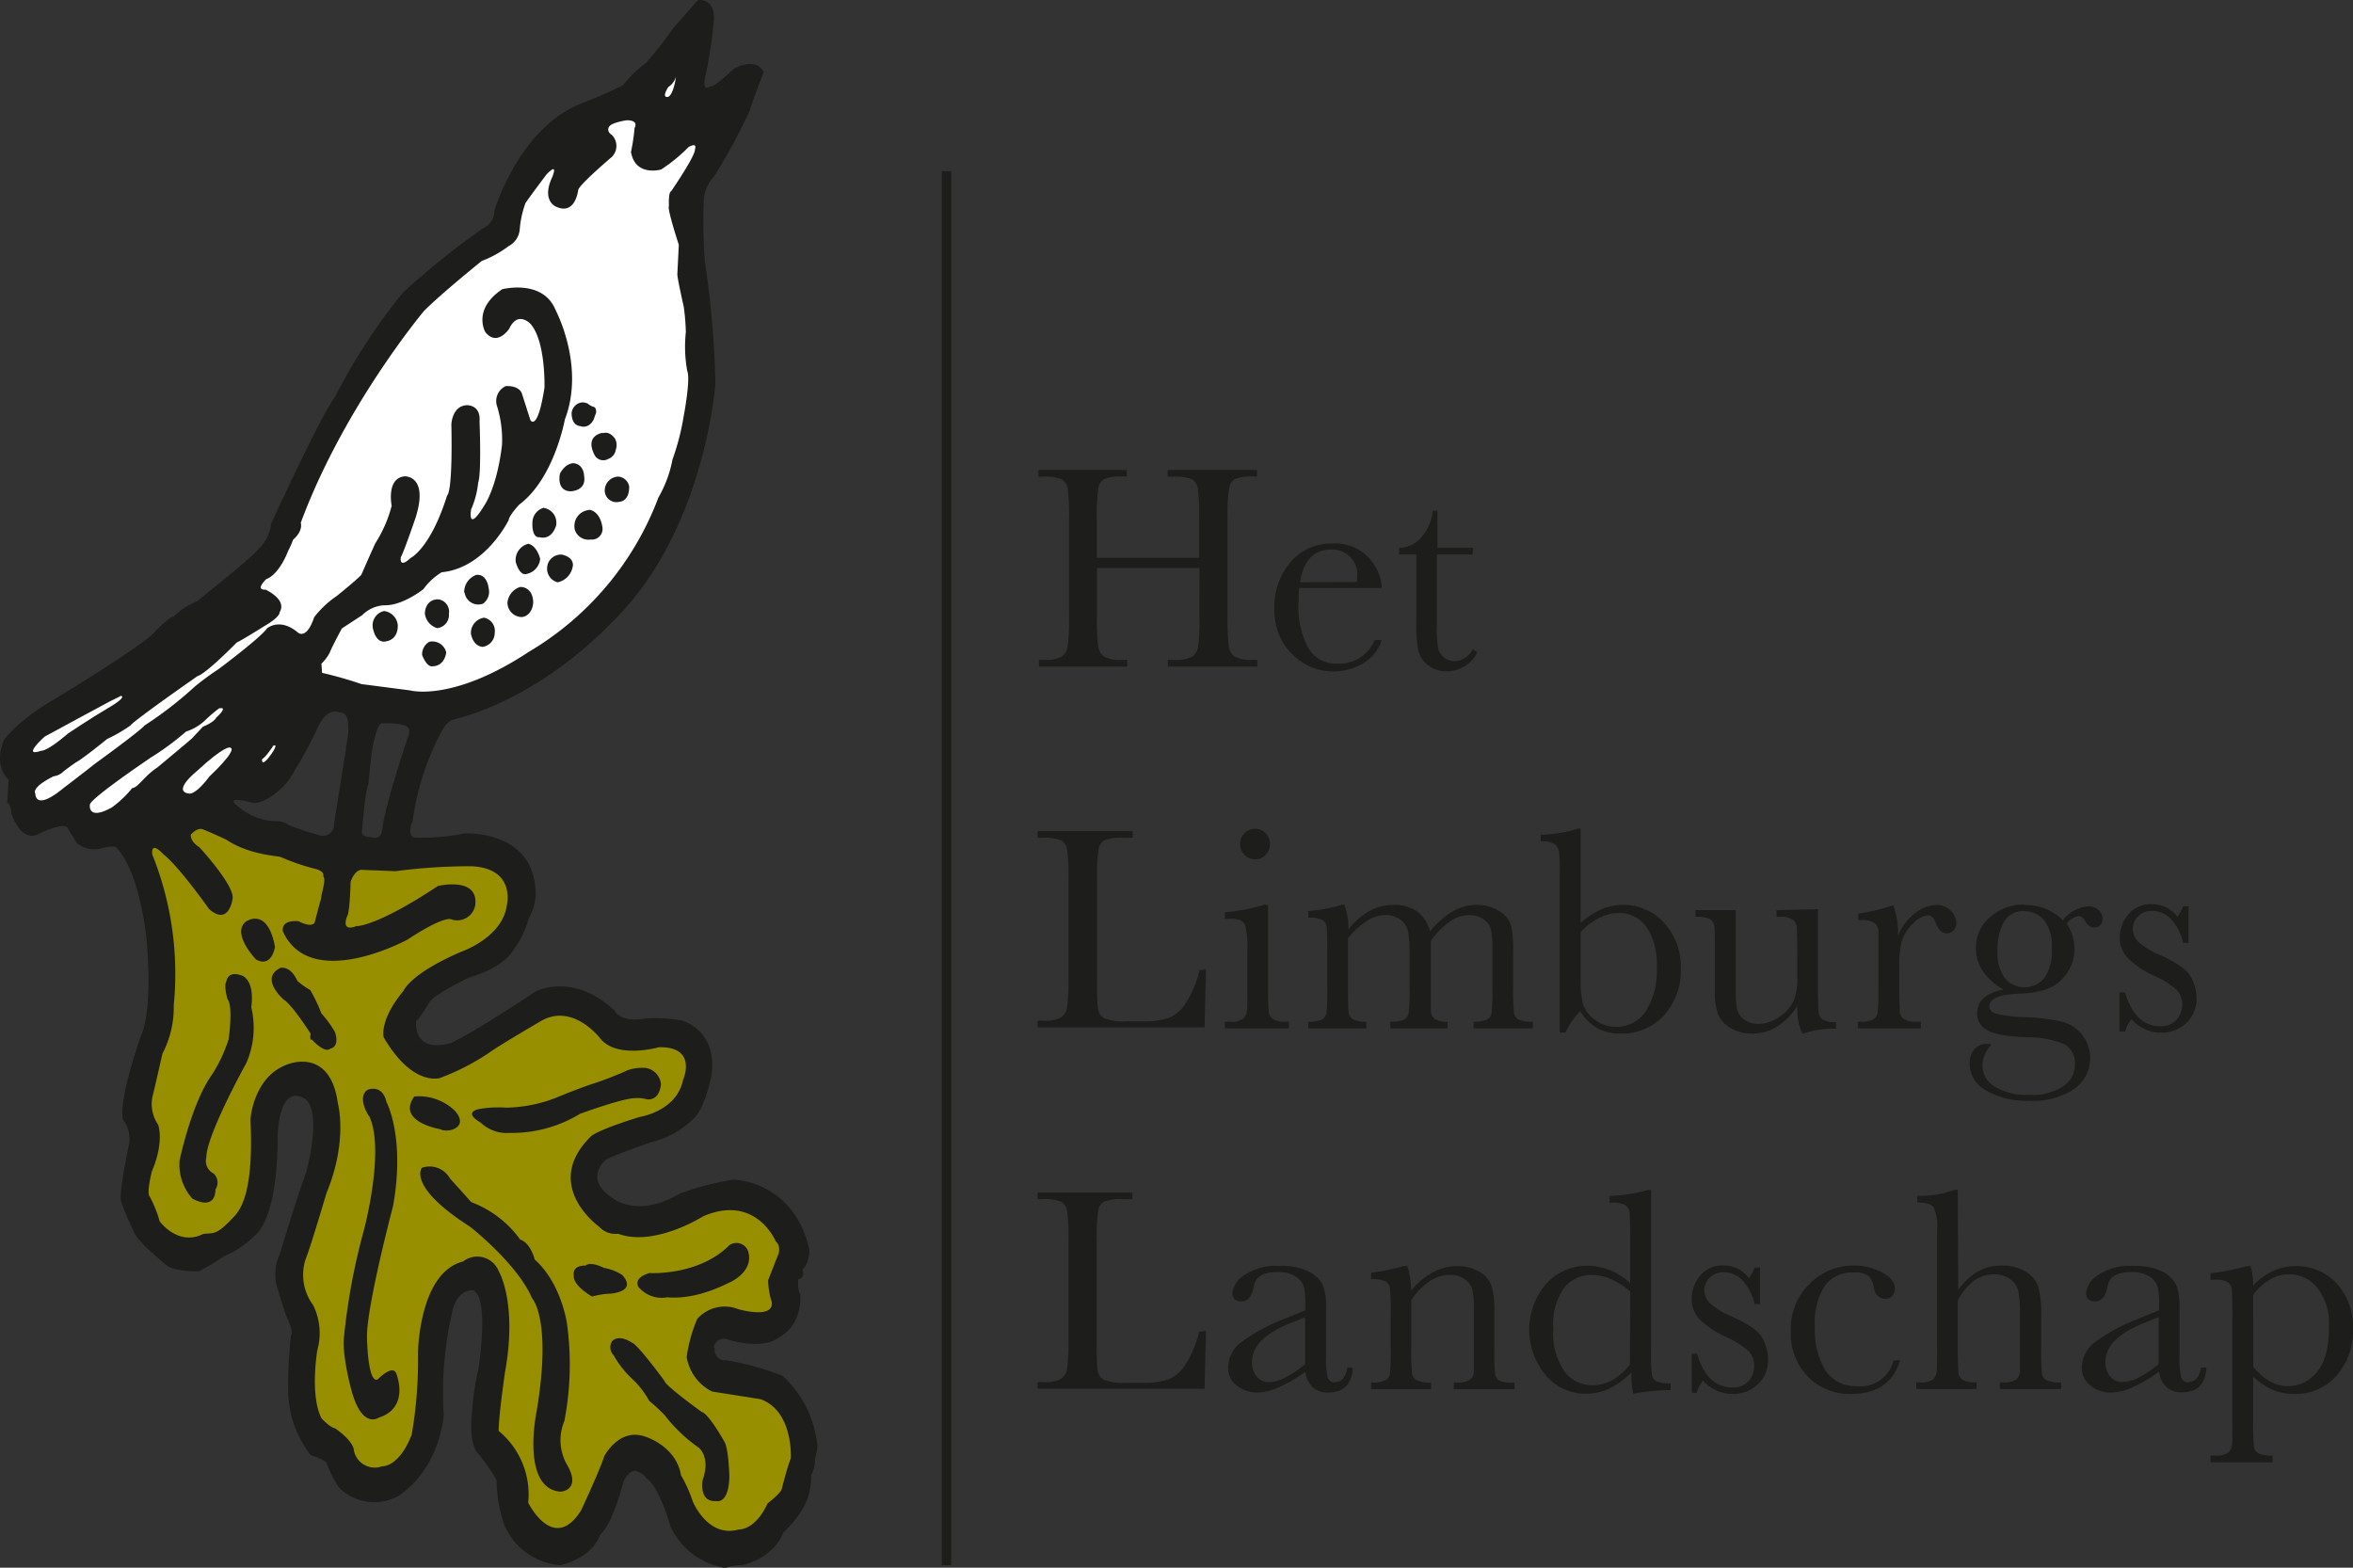 <?xml version="1.0" encoding="UTF-8"?>
<svg xmlns="http://www.w3.org/2000/svg" viewBox="0 0 257.31 171.44">
  <rect x="0" y="0" width="257.31" height="171.44" fill="#333333" stroke="none"/>
  <path d="M44.76,80.17s-2.57,7.5-2.94,10.37c0,0,0,1.47-1.25,1,0,0-.88.07-1-.52,0,0,.36-4.71.73-5.29,0,0,.37-6,1.4-6.62,0,0,3.53-.22,3,1m-6.84,1.69c-.15.81-1.32,8.24-1.32,8.24a1.25,1.25,0,0,1-1.76,1.25,24.33,24.33,0,0,1-3.31-1.11c-.23-.29-1-.37-1-.37a6.63,6.63,0,0,1-4.34-1.54c-2-1.47,1.69-.44,1.69-.44,2-.22,3.75-2.5,3.75-2.5a54.09,54.09,0,0,0,3-5.37c1.1-2.8,2.5-2.06,2.5-2.06,1.76-.15.73,3.9.73,3.9m40.25,65.56a1.13,1.13,0,0,1,1.61-.85c4.08,1.15,5.47-.23,5.47-.23,2.77-1.47,2.38-4.78,2.38-4.78-.3-.3-.22-1.61-.22-1.61.84-.16.46-1.08.46-1.08.69-.46.77-2,.77-2a10.35,10.35,0,0,0-1.85-4.31A8.76,8.76,0,0,0,80.24,129a29.35,29.35,0,0,0-5.92,1.54c-4.55,2.7-7.24.54-7.24.54-3.39-2.15-.85-4.23-.85-4.23.31-.31,4.93-1.93,4.93-1.93a9.77,9.77,0,0,0,4.54-2.46c1.39-1.08,2.08-4.77,2.08-4.77.77-5.09-3.23-6.09-3.23-6.09a17,17,0,0,0-3.93-.23c-2.77.54-3.39-.84-3.39-.84-4.62-4.32-8.7-2.08-8.7-2.08-7.31,4.85-9.24,5.62-9.24,5.62-4.31,1.15-3.77-2.47-3.77-2.47.31-.07,1.39-1.92,1.39-1.92.46-.92,4.38-2.77,4.38-2.77,3.62-1.08,4.62-2.7,4.62-2.7a10.71,10.71,0,0,0,1.93-3.85A5.26,5.26,0,0,0,58.53,97c-.54-6.24-7.7-5.86-7.7-5.86a24.46,24.46,0,0,1-5.23.47c-1.31.07-.47-1.85-.47-1.85a28.77,28.77,0,0,1,3-9.47c.69-1.54,1.54-1.62,1.54-1.62,9.78-2.54,16.86-10.24,16.86-10.24,10.55-9.85,11.7-26.48,11.7-26.48a102,102,0,0,0-1.15-13.33,59.36,59.36,0,0,1-.11-7,4.41,4.41,0,0,1,1.16-2.38A67.54,67.54,0,0,0,82,12.07c.18-.76,1.52-4.19,1.52-4.19-.94-1.75-3.26-.36-3.26-.36-2.45,2.28-2.62,1.93-2.62,1.93-1,.7-.47-1.28-.47-1.28A49.85,49.85,0,0,0,78.08,2c0-2.27-1.74-2-1.74-2L73.6,3.1a44.09,44.09,0,0,1-2.91,3.73,14.18,14.18,0,0,0-2.57,2.5c-2.15,1.08-4.58,2-4.58,2C56.76,14,54.07,23,54.07,23a2.12,2.12,0,0,1-1.31,2,87.63,87.63,0,0,0-8.7,7,65.56,65.56,0,0,0-7.47,11.48c-1.39,1.69-6.93,13.78-6.93,13.78a4.66,4.66,0,0,1-1.46,2.85c-.54.77-6.62,5.62-6.62,5.62A7.89,7.89,0,0,0,19,67.42C18.57,67.42,17,69,17,69,15.88,70.5,5.87,76.51,5.87,76.51,1.56,79.05.4,81,.4,81c-1.15,2.93.54,4.24.54,4.24L.79,87.82c.38,0,.46,1.16.46,1.16,1.31,3.54,3.08,2.15,3.08,2.15,3.08-1.38,3.08-.54,3.08-.54l1,1.62a3,3,0,0,0,2.77.54,3.75,3.75,0,0,1,1.46-.15c2.7,2.69,3.39,10.16,3.39,10.16.7,8.32-.61,10.47-.61,10.47-2.47,7.24-2.08,9.08-1.93,9.24a3.6,3.6,0,0,1,.62,2.69c-1.27,6.07-.85,6.24-.85,6.24a25.63,25.63,0,0,0,1.39,3.31c.26,1,3.62,3.7,3.62,3.7.84.61,3.09.64,3.46.61a19.13,19.13,0,0,0,2.7-1.61,10.64,10.64,0,0,0,3.38-2.24c2.78-2.38,2.54-10.85,2.54-10.85.24-5.55,2.47-4.39,2.47-4.39,2.77.61.69,8.16.69,8.16-1.39,3.93-2.92,9.08-2.92,9.08a5.12,5.12,0,0,0-.39,3.16c.15.69,1.08,3.54,1.08,3.54.92,1.85.54,2.16.54,2.16a49.89,49.89,0,0,0-.31,6.08,11.61,11.61,0,0,0,2.46,7c2,.69,1.77,1,1.77,1a14,14,0,0,0,1.31,2.54,5.44,5.44,0,0,0,6.55.92c4.62-3.15,4.92-8.85,4.92-8.85a38.78,38.78,0,0,1,.85-10.86c.46-2.92,2.31-2.77,2.31-2.77,1.93.62.62,8.7.62,8.7a30.18,30.18,0,0,0-.7,4.85c-.38,3.62.77,4.39.77,4.39C54.61,162,54.3,162,54.3,162a16.6,16.6,0,0,0,.46,3.46,7.17,7.17,0,0,0,6.54,5.7c3.7-.93,4.31-3.31,4.31-3.31,1.47-1.31,2.55-5.78,2.55-5.78.61-1.38,1.38-1.23,1.38-1.23,1.08.46,1.08.77,1.08.77,1.46.85,2.7,5.31,2.7,5.31a8,8,0,0,0,6,4.55,4.94,4.94,0,0,1,1.85-.31c3.69-.93,4.46-3.54,4.46-3.54,2.78-2.62,2.93-4.7,2.93-4.7a7.49,7.49,0,0,0,.15-1.62,2.9,2.9,0,0,0,.39-1.69c.46-1.62.23-1.93.23-1.93a11.84,11.84,0,0,0-3.77-7.23,30.88,30.88,0,0,0-6.16-1.7,1.11,1.11,0,0,1-1.23-1.3" style="fill:#1d1d1b"></path>
  <path d="M73.39,20.92S76.09,17,76,16.3c0,0,.31-.77-.69-.23a18.06,18.06,0,0,1-3,2.46s-2.84.85-3.31-1.92A19.69,19.69,0,0,0,69.39,14s.54-.85-.85-.85c0,0-1.62.23-1.92.69,0,0-.39.47.3.93a1.7,1.7,0,0,1,0,2.38s-3.54,3-3.69,3.62c0,0-.31,2.93-2.54,1.77,0,0-1.46-.69-.31-3.15,0,0,.77-1.77-.62-.31,0,0-1.92,2.54-2.31,3.16A11.12,11.12,0,0,0,56.84,25a2.27,2.27,0,0,1-1.23,1.92,11.62,11.62,0,0,1-2.93,1.62S48.37,32,46.37,34c0,0-8.78,10.47-13.48,23.17,0,0,.31.85-.84,1.85a10.48,10.48,0,0,1-.54,1.23s-.93,2.54-2.39,3.08c0,0-1.31,1.23-.08,1.15,0,0,2.39,1.08,1.54,2.46,0,0,.15.47-1.69,1.54,0,0-2.46,1.55-3,1.78,0,0-3.31,3.39-4.31,3.69,0,0-6.86,4.78-7.32,5.39a16.3,16.3,0,0,1-2.54,1.47s-2.85,2.31-3.39,2.54c0,0-1.23.85-1.54,1.15a1.84,1.84,0,0,1-.92.39s-2.46,1.15-2,1.92c0,0-.08,2,3.15-.69,0,0,1.54-1.16,3.39-2.62,0,0,5-3.62,5.39-4.16a41.16,41.16,0,0,0,5.47-4.23,28.93,28.93,0,0,1,2.62-1.93s4.54-3.38,5.31-4.46c0,0,1.38-1.23,3.39.46,0,0,.92.85,1.77-1.69a10.69,10.69,0,0,1,2.46-2.31s1.92-1.54,2.69-2.31c0,0,1-2.31,1.54-3.47a14.22,14.22,0,0,0,1.78-4.08s-.62-3.08,1.46-3.23c0,0,2.62-.08,1.15,4.54,0,0-1.23,3.62-1.61,4.31,0,0-.23,1.31,1.07.08,0,0,2.16-1,4-6.85,0,0,.61-.08.46-7.78,0,0,.08-2,1.69-2.08,0,0,1.54-.07,1.39,1.77,0,0,.23,5.7-.15,6.7a9.8,9.8,0,0,1-.77,2.93s-.47,2.69,1.46-.46c0,0,1.39-2,1.92-6.63a12.41,12.41,0,0,0-.53-4.15,1.8,1.8,0,0,1,.92-2.24s1.38-.15,1.77.77L58,45.94s.77,1.38,1.54-3.54c0,0,.16-5.08-1.54-7,0,0-1.38-1.46-2.31.54,0,0-1.3,2-2.61.39,0,0-1.47-2.47,1.84-4.7,0,0,4.47-1.16,5.85,2.31,0,0,3.24,6.08,1,11.93,0,0-1.16,6.47-5,9.32,0,0-1.08,1.15-1.15,1.69,0,0-2.54,5.24-7.32,5.7a6.82,6.82,0,0,0-2,1.85S44,66.27,42,66.19a3.68,3.68,0,0,0-2.39,1.08l-2.23,1.46s-1.16,2.16-1.31,2.62a4.84,4.84,0,0,1-.92,1.23l.07,1a43.38,43.38,0,0,1,4.31,1.23l5.32.69s4.62,1.31,13-4.23A33.16,33.16,0,0,0,72,54.41a13.21,13.21,0,0,0,1.54-4.16,26.6,26.6,0,0,0,1.23-4.77s.77-4,.38-4.93A14.81,14.81,0,0,1,75,36.32a24.19,24.19,0,0,0-.23-2.78s-.7-3.08-.7-3.54l.16-3.23s-1.31-4-1.08-4.24c0,0-.08-1.46.23-1.61" style="fill:#fff"></path>
  <path d="M73.08,9.52s-.77,1.16-.07,1.08c0,0,.57.05.92-2.23a2.09,2.09,0,0,1-.85,1.15" style="fill:#fff"></path>
  <path d="M21.52,84.33s-2.72,2.17-.88,2.45c0,0,.66.28,2.28-1.89,0,0,3.24-3,2.21-3.14,0,0-.52-.28-3.61,2.58" style="fill:#fff"></path>
  <path d="M16.37,82.93S9.83,87.34,9.83,88c0,0-.29,1.81,2.43.28a11.7,11.7,0,0,0,2.2-2.1c.59,0,1.33-1.33,2.73-2.24,0,0,3.45-2.86,3.82-3.21l1.18-1.26s1.24-.49,1.46-1c0,0,1.41-1.25.3-1a15.56,15.56,0,0,0-1.54,1.32A5.48,5.48,0,0,1,20.35,80a30,30,0,0,1-4,2.93" style="fill:#fff"></path>
  <path d="M12,76.71s-6,3.22-7.13,3.85c0,0-2.58,2.31-.37,1.54,0,0,.59.14,2.94-1.89,0,0,2.28-1.54,4.41-2.8,0,0,2-1.12,1.4-1.32Z" style="fill:#fff"></path>
  <path d="M17.88,93.44s-1.39-1.61-1.23,0A35,35,0,0,1,19,109.92a10.94,10.94,0,0,1-1.24,5.31s-.92,4.08-1.07,4.62a4,4,0,0,0,.61,3.16s.69,1.85-.69,5.08c0,0-.62,2.39-.23,2.77a13.55,13.55,0,0,1,1.08,2.7s2,2.77,4.77,1.38c1.23-.15,1.39.23,3.46-2s1.78-8.39,1.7-10.55c0,0,.31-4.69,4.08-6,0,0,4.62-1.93,5.47,4.23,0,0,1.15,4.08-1.24,9.86,0,0-1.77,6-2.31,7.31a5.55,5.55,0,0,0,.85,4.93,6.91,6.91,0,0,1,.46,4.93s-.84,4.92.46,7.46c0,0,.93,1,1.47,1.08,0,0,2,1.31,2.08,2.47a2.32,2.32,0,0,0,3.07,1.69s1.85.15,3.24-3.46a47.7,47.7,0,0,0,.69-8.94s.08-8.77,4.93-10A2.52,2.52,0,0,1,54.53,139s2.08,3.39.69,11.09c0,0-.69,4.7-.69,6.39a9,9,0,0,1,3.23,7.85s2.77,5.62,5.78.85c0,0,1.92-4.08,2.54-5.93,0,0,1.61-3.15,4.46-2.15,0,0,3.39,1,3.93,4.23a15.34,15.34,0,0,1,1.31,2.93c.15.3,1.77,3.92,5,3,0,0,1.77.15,3.16-2.85,0,0,1.39-1.08,1.54-1.54,0,0,.61-2.46,1-3.39,0,0,.31-5.16-3.31-6.47l-5.31-.84a5.17,5.17,0,0,1-2.77-3.77,16.51,16.51,0,0,1,1.15-4.16,4,4,0,0,1,4.47-1.08s3.92,1.16,3.69-.77A8,8,0,0,1,84,140s.84-2.15,1.15-2.92c0,0,.23-.93-.31-1.31,0,0-2.15-5.24-7.93-2.77,0,0-5.31,3.39-9.31,1.92a2.42,2.42,0,0,1-2.08-.77s-6.39-4.54-.85-9.93c0,0,.77-.69,5.31-2.08,0,0,4-.61,4.7-4,0,0,1.69-3.7-2.62-3.62,0,0-4.54,1.31-6.39-.92,0,0-3-4-6.54-1.93,0,0-4.62,2.7-5.55,3.39a25.4,25.4,0,0,1-5.54,2.85c-.13,0-3,.81-6.08-4.47,0,0-.53-1.84,2.16-5.08,0,0,.68-1.87,6.39-4.31,0,0,4.46-1.54,4.92-5.08,0,0,1-4-3.85-4.24a61.55,61.55,0,0,0-8.31.54l-3.77-.15s-.7,0-1.16,1.31c0,0-.08,3.38-.38,3.77,0,0-.77,1.77,1,1.08,0,0,2.07.15,8.93-4.39,0,0,4.46-1.08,4.08,2.08a2,2,0,0,1-2.7,1.54s-.84-.31-4.69,2.23c0,0-10.55,5.77-13.63-.85,0,0-.39-1.31,1.69-1.15,0,0,1.39.77,1.77.15,0,0,.47-1.85.7-2.62,0-.54.61-2.07.23-2.46,0,0,.3-.54-1.08-.85a24.13,24.13,0,0,1-3.54-1.23c-.39-.15-3.47-.23-6-1.92,0,0-2-.93-2.46-1.08,0,0-.54-.39-1.39.54,0,0-.15.69.93,1.38,0,0,4,4.32,3.62,5.7,0,0-.39,2.93-2.54,1.08,0,0-3.32-4.7-5-6" style="fill:#978f00"></path>
  <path d="M26.87,100.79s2.37-1.73,3.2,2.75c0,0-.32,2.31-2.05,1.41,0,0-2.75-2.82-1.15-4.16" style="fill:#1d1d1b"></path>
  <path d="M30.65,105.85s1.09-.32,1.86,1.41a7.82,7.82,0,0,0,1.41,1,16.57,16.57,0,0,1,1.22,2.56,12.34,12.34,0,0,1,1.47,2s.64,1.6-.51,1.86c0,0-.45.64-2-1,0,0-.26.19-.13-.64,0,0-2-3.14-2.94-3.72,0,0-2.69-2.31-.39-3.46" style="fill:#1d1d1b"></path>
  <path d="M45.31,119.91a5.65,5.65,0,0,1,4.45,1.58c1.64,1.89-.92,2.44-1.59,2,0,0-4.87-.79-2.86-3.59" style="fill:#1d1d1b"></path>
  <path d="M46.14,127.7s-1.7,2,5.29,6.47c0,0,5.12,4,6.76,7.81,0,0,2.19,2.25.49,12.37,0,0-1.77,8.39,2.61,8.78,0,0,2.44-.13.61-3.14a5.44,5.44,0,0,1-.18-4.61A32.66,32.66,0,0,0,62,144.74s-.61-4.42-3.53-7c0,0-.42-1.8-1.58-2.18a11.65,11.65,0,0,0-5.36-4.1s-1.94-2.18-2.31-2.56a2.55,2.55,0,0,0-3-1.22" style="fill:#1d1d1b"></path>
  <path d="M64.09,138.4s-1.53-.13-1.34,1.09c0,0-.26.95,2,2.3a8,8,0,0,1,2-.32s3-.19,1.28-2.05a5.34,5.34,0,0,0-2-.77s-1.41-.76-2-.25" style="fill:#1d1d1b"></path>
  <path d="M71.11,139.22s5.32.3,8.65-3.05a1.35,1.35,0,0,1,2.12,1s.5,1.7-1.93,3c-.25.06-3.52,2-7,1.7a3.29,3.29,0,0,1-3.14-1.15s-.64-1,1.28-1.52" style="fill:#1d1d1b"></path>
  <path d="M69.13,146.85s-1.36-1-2.19-.19a1.23,1.23,0,0,0,.16,1.54,10.74,10.74,0,0,0,2,2.56A9.54,9.54,0,0,1,71,153.2a20.74,20.74,0,0,1,1.67,1.54,17,17,0,0,0,3.75,3.58s1.31,1,.42,3.53c0,0-.47,2.43,1.46,2.3,0,0,1.36.45,1.46-2.62,0-.26-.1-3.27-.57-3.91,0,0-1.67-3-2.45-3.21,0,0-4-2.88-4.07-3.39,0,0-2.72-3.72-3.5-4.17" style="fill:#1d1d1b"></path>
  <path d="M24.75,107.37s.07-1.26,1.66-.7c0,0,1.47.35,1.07,3.49a9.63,9.63,0,0,1-.54,6.08s-4.38,7.9-4.38,10.35a1.51,1.51,0,0,0,.8,1.74,1.37,1.37,0,0,1,.2,1.75s.13,2.38-2.52,1a5.56,5.56,0,0,1-1.4-4.19s1.33-6.36,3.59-9.44A16.43,16.43,0,0,0,25,113.66s.53-3.64-.13-4.41c0,0-.4-1.39-.14-1.88" style="fill:#1d1d1b"></path>
  <path d="M40.31,122S39,120,40.19,119.18c0,0,1.6-.7,2.07,1.33,0,0,2.08,3.84.72,11.39,0,0-2.85,10.76-2.85,14.25,0,0,.06,5.24,1.18,4.69,0,0,1.55-1.61,2-.7,0,0,1.61,3.77-1.9,4.89,0,0-1.84,1.33-3-3.08,0,0-1.07-3.91-.78-5.87a70.19,70.19,0,0,1,2.14-11.46s2.38-8.8.6-12.58" style="fill:#1d1d1b"></path>
  <path d="M29.83,81.64S29,82.89,28.66,83c0,0-.15,1.1,1-.52,0,0,.95-1.33.14-.88" style="fill:#fff"></path>
  <path d="M55.36,121.13a12.21,12.21,0,0,0-2.78.12s-2.17.25,0,1.53a4.1,4.1,0,0,0,3.12,1.11,14.29,14.29,0,0,0,7.73-2.09s4.68-1.71,6-1.71a3.75,3.75,0,0,1,1.29.12s1.35.31,1.56-1.65a2,2,0,0,0-1.63-1.77,5,5,0,0,0-2,.24,37,37,0,0,1-4.14,1.59s-2.1.74-3.66,1.41a15.77,15.77,0,0,1-5.43,1.1" style="fill:#1d1d1b"></path>
  <path d="M42,66.82a1.61,1.61,0,0,0-1.17,2.09s.32,1.57,1.49,1.2c0,0,1.21-.14,1.18-1.75A1.72,1.72,0,0,0,42,66.82" style="fill:#1d1d1b"></path>
  <path d="M46.93,70.19a1.59,1.59,0,0,0-.77,1.43s.48,1.38,1.17,1.24c0,0,1.21.07,1.47-1.5a1.55,1.55,0,0,0-1.87-1.17" style="fill:#1d1d1b"></path>
  <path d="M47.92,65.54a1.36,1.36,0,0,1,1.17,1.58,1.44,1.44,0,0,1-1.28,1.57,1.9,1.9,0,0,1-1.35-1.61s0-1.54,1.46-1.54" style="fill:#1d1d1b"></path>
  <path d="M52.93,67.55A1.46,1.46,0,0,1,54.1,69.2a1.55,1.55,0,0,1-1.32,1.54s-1,0-1.28-1.43a1.68,1.68,0,0,1,1.43-1.76" style="fill:#1d1d1b"></path>
  <path d="M50.81,64.81a1.51,1.51,0,0,0,2,1.21,1.6,1.6,0,0,0,.62-1.72s-.15-1.57-1.35-1.43a2,2,0,0,0-1.32,1.94" style="fill:#1d1d1b"></path>
  <path d="M56.88,64.19s1.35-.11,1.43,1.65c0,0,0,1.42-1.21,1.64a1.6,1.6,0,0,1-1.61-1.57,2,2,0,0,1,1.39-1.72" style="fill:#1d1d1b"></path>
  <path d="M59.88,61.78a1.54,1.54,0,0,0,1.1,1.9A2.11,2.11,0,0,0,62.62,62s.33-1-1.17-1.35a1.52,1.52,0,0,0-1.57,1.1" style="fill:#1d1d1b"></path>
  <path d="M57.76,59.47a1.82,1.82,0,0,0-1.36,2s.41,1.61,1.25,1.28a1.86,1.86,0,0,0,1.42-1.64s-.33-1.43-1.31-1.65" style="fill:#1d1d1b"></path>
  <path d="M59.48,55.52A1.7,1.7,0,0,0,58.23,57s-.18,1.86.81,1.75c0,0,1.17.41,1.75-1.2a1.62,1.62,0,0,0-1.31-2" style="fill:#1d1d1b"></path>
  <path d="M64.45,55.74s1.17.11,1.43,1.94A1.16,1.16,0,0,1,64.6,59a1.57,1.57,0,0,1-1.72-1,1.75,1.75,0,0,1,1.57-2.23" style="fill:#1d1d1b"></path>
  <path d="M66.13,53.62a1.28,1.28,0,0,0,1.61,1.25s1.1,0,1.06-1.69a1.31,1.31,0,0,0-1.2-1.06,1.53,1.53,0,0,0-1.47,1.5" style="fill:#1d1d1b"></path>
  <path d="M61.23,51.79s-.44,1.87,1.14,1.94c0,0,1.82,0,1.5-1.72,0,0,0-1.17-1.07-1.35,0,0-.87-.15-1.57,1.13" style="fill:#1d1d1b"></path>
  <path d="M65.91,47.33s-2.08.26-.84,2.52a1.09,1.09,0,0,0,1.46.33,1.26,1.26,0,0,0,.81-1A1.5,1.5,0,0,0,67.27,48s-.55-.91-1.36-.62" style="fill:#1d1d1b"></path>
  <path d="M63.72,44a1.29,1.29,0,0,0-1.21,1.17s-.07,1.31.92,1.42c0,0,.91.41,1.5-.73,0,0,.11-.36.25-.69,0,0,.11-.66-.36-.7a2.74,2.74,0,0,1-.59-.36,2.33,2.33,0,0,0-.51-.11" style="fill:#1d1d1b"></path>
  <rect x="102.99" y="18.72" width="1.03" height="152.44" style="fill:#1d1d1b"></rect>
  <path d="M246.39,141.59a6.43,6.43,0,0,1,1.87-1.68,4.13,4.13,0,0,1,2.07-.56,3.93,3.93,0,0,1,3.06,1.45,6.35,6.35,0,0,1,1.29,4.35c0,2.24-.45,3.88-1.33,4.9a4,4,0,0,1-3.13,1.54,4.18,4.18,0,0,1-2-.53,6.41,6.41,0,0,1-1.81-1.58Zm-4.66-2.38v.73h.47a2.52,2.52,0,0,1,1.41.28,1.11,1.11,0,0,1,.46.83c0,.36.05,1.23.05,2.61v11.8c0,1.44,0,2.32-.05,2.62a1.23,1.23,0,0,1-.4.77,2.25,2.25,0,0,1-1.47.33h-.47v.73h6.78v-.73a3.24,3.24,0,0,1-1.54-.25,1,1,0,0,1-.5-.73,26.75,26.75,0,0,1-.08-2.74v-4.93a7.11,7.11,0,0,0,2.08,1.43,5.73,5.73,0,0,0,2.31.48,6,6,0,0,0,4.73-2,7.42,7.42,0,0,0,1.8-5.09,7,7,0,0,0-1.79-5,5.94,5.94,0,0,0-4.49-1.89,5.73,5.73,0,0,0-2.46.53,6.8,6.8,0,0,0-2.18,1.61,7.38,7.38,0,0,0-.27-2.14h-.43a27.37,27.37,0,0,1-4,.79m-5.63,9.92a13,13,0,0,1-2.2,1.48,4.13,4.13,0,0,1-1.73.49,1.75,1.75,0,0,1-1.37-.61,2.45,2.45,0,0,1-.52-1.61q0-2.52,4.09-4.19l1.73-.69Zm3.29,2a.79.79,0,0,1-.82-.53,8.67,8.67,0,0,1-.19-2.36V143a6.45,6.45,0,0,0-.36-2.48,3.36,3.36,0,0,0-1.46-1.44,6.38,6.38,0,0,0-3.12-.63,6.28,6.28,0,0,0-4,1,2.78,2.78,0,0,0-1.28,1.94c0,.61.32.92,1,.92s1.17-.54,1.34-1.62,1.06-1.58,2.64-1.58a3.44,3.44,0,0,1,1.92.47,2,2,0,0,1,.9,1.08,7.49,7.49,0,0,1,.18,2v.63l-2.46,1a19.3,19.3,0,0,0-4.4,2.38,3.53,3.53,0,0,0-1.59,2.85,2.44,2.44,0,0,0,.95,2,3.52,3.52,0,0,0,2.27.76,6,6,0,0,0,2.34-.57A16.66,16.66,0,0,0,236.1,150a2.84,2.84,0,0,0,.81,1.69,2.45,2.45,0,0,0,1.71.57c1.68,0,2.57-.9,2.66-2.71h-.59c-.17,1-.6,1.56-1.3,1.56m-25.3-21h-.33a11,11,0,0,1-4.09.66v.73c.94,0,1.54.18,1.78.53a5.08,5.08,0,0,1,.38,2.49v12.93c0,1.45,0,2.32-.06,2.62a1.28,1.28,0,0,1-.4.78,2.32,2.32,0,0,1-1.48.32h-.33v.73h6.59v-.73a2.94,2.94,0,0,1-1.5-.26,1,1,0,0,1-.49-.77c0-.34-.07-1.23-.07-2.69v-5.2a6.05,6.05,0,0,1,1.73-2.16,3.65,3.65,0,0,1,2.22-.73,2.94,2.94,0,0,1,1.77.51,2.26,2.26,0,0,1,.89,1.29,10.66,10.66,0,0,1,.19,2.39v3.9c0,1.43,0,2.3,0,2.6a1.31,1.31,0,0,1-.4.79,2.31,2.31,0,0,1-1.5.33h-.3v.73h6.7v-.73a3.58,3.58,0,0,1-1.58-.23,1,1,0,0,1-.52-.72,27.23,27.23,0,0,1-.08-2.77v-3.58a11.32,11.32,0,0,0-.32-3.17,3.1,3.1,0,0,0-1.37-1.64,4.91,4.91,0,0,0-2.65-.66,5.24,5.24,0,0,0-2.6.66,6.89,6.89,0,0,0-2.13,2Zm-11,21.47a3.9,3.9,0,0,1-3.48-1.72,8.65,8.65,0,0,1-1.15-4.79,7.61,7.61,0,0,1,1.07-4.44,3.69,3.69,0,0,1,3.19-1.47,2.57,2.57,0,0,1,1.61.36,2.39,2.39,0,0,1,.58,1.29c.16.81.59,1.22,1.29,1.22a.9.9,0,0,0,.75-.35,1.24,1.24,0,0,0,.26-.75c0-.7-.47-1.3-1.41-1.79a6.47,6.47,0,0,0-3.09-.74,6.7,6.7,0,0,0-4.83,2,6.84,6.84,0,0,0-2.05,5.16,6.75,6.75,0,0,0,1.89,5,6.36,6.36,0,0,0,4.67,1.88c2.88,0,4.67-1.23,5.39-3.69h-.7a3.75,3.75,0,0,1-4,2.85m-17.54.73a3.67,3.67,0,0,1,.69-1.36,4.28,4.28,0,0,0,3.19,1.47,3.9,3.9,0,0,0,2.81-1.06,3.6,3.6,0,0,0,1.12-2.75,5,5,0,0,0-.6-2.26q-.6-1.16-3.3-2.37a8.54,8.54,0,0,1-2.42-1.45,1.93,1.93,0,0,1-.65-1.47,1.85,1.85,0,0,1,.58-1.36,2.1,2.1,0,0,1,1.54-.59,2.8,2.8,0,0,1,2.15,1,5.63,5.63,0,0,1,1.23,2.48h.58v-4h-.58a4.38,4.38,0,0,1-.62,1.16,3.46,3.46,0,0,0-2.81-1.38,3.11,3.11,0,0,0-2.58,1.16A3.94,3.94,0,0,0,185,142a3.16,3.16,0,0,0,.86,2.27,9.8,9.8,0,0,0,2.82,1.9,10.51,10.51,0,0,1,2.52,1.57,2.29,2.29,0,0,1,.63,1.66,2.49,2.49,0,0,1-.59,1.6,2.18,2.18,0,0,1-1.8.73c-1.85,0-3.14-1.23-3.85-3.69H185v4.26Zm-7.31-3.12a6.31,6.31,0,0,1-1.91,1.71,4.51,4.51,0,0,1-2.23.57,3.78,3.78,0,0,1-3-1.5,7.34,7.34,0,0,1-1.23-4.68,6.81,6.81,0,0,1,1.2-4.5,3.79,3.79,0,0,1,3-1.38,5.3,5.3,0,0,1,2.11.45,8.46,8.46,0,0,1,2.11,1.36ZM176,138.89a6.67,6.67,0,0,0-2.48-.47,6,6,0,0,0-4.46,2,7.73,7.73,0,0,0,0,10,5.68,5.68,0,0,0,4.35,2,6,6,0,0,0,2.58-.58,8.7,8.7,0,0,0,2.42-1.76,10.1,10.1,0,0,0,.19,2.34,23.06,23.06,0,0,1,4.09-.41v-.73a3.48,3.48,0,0,1-1.56-.24.93.93,0,0,1-.5-.72,24.25,24.25,0,0,1-.08-2.76V130.13h-.34a17.83,17.83,0,0,1-4.2.66v.73h.34a2.56,2.56,0,0,1,1.41.29,1.11,1.11,0,0,1,.45.82c0,.36.06,1.23.06,2.62v5.07a7.61,7.61,0,0,0-2.23-1.43m-26.11.26v.73a3.48,3.48,0,0,1,1.56.24,1,1,0,0,1,.51.73,26.72,26.72,0,0,1,.08,2.75v3.87a20.58,20.58,0,0,1-.1,2.83,1,1,0,0,1-.53.67,3.58,3.58,0,0,1-1.52.22v.73h6.56v-.73a3.48,3.48,0,0,1-1.56-.24,1,1,0,0,1-.51-.74,22.89,22.89,0,0,1-.09-2.74v-5.3a7.42,7.42,0,0,1,2-2.06,4,4,0,0,1,2.21-.69,2.66,2.66,0,0,1,1.68.5,2,2,0,0,1,.8,1.17,10.37,10.37,0,0,1,.15,2.19v4.19c0,1.45,0,2.32,0,2.61a1.23,1.23,0,0,1-.4.78,2.3,2.3,0,0,1-1.49.33h-.3v.73h6.64v-.73A3.4,3.4,0,0,1,164,151a1,1,0,0,1-.5-.74,23.92,23.92,0,0,1-.08-2.74v-4.06a10.07,10.07,0,0,0-.29-2.75,2.89,2.89,0,0,0-1.27-1.59,4.59,4.59,0,0,0-2.55-.65,5.5,5.5,0,0,0-2.61.66,8.47,8.47,0,0,0-2.4,2,8.38,8.38,0,0,0-.41-2.68h-.43a20.48,20.48,0,0,1-3.56.73m-7.18,10a12.27,12.27,0,0,1-2.2,1.48,4,4,0,0,1-1.73.49,1.73,1.73,0,0,1-1.36-.61,2.4,2.4,0,0,1-.52-1.61q0-2.52,4.09-4.19l1.72-.69Zm3.3,2a.78.78,0,0,1-.82-.53,8.67,8.67,0,0,1-.19-2.36V143a6.45,6.45,0,0,0-.36-2.48,3.39,3.39,0,0,0-1.47-1.44,6.38,6.38,0,0,0-3.12-.63,6.23,6.23,0,0,0-4,1,2.76,2.76,0,0,0-1.29,1.94c0,.61.33.92,1,.92s1.16-.54,1.33-1.62,1.06-1.58,2.65-1.58a3.46,3.46,0,0,1,1.92.47,2.06,2.06,0,0,1,.9,1.08,7.6,7.6,0,0,1,.17,2v.63l-2.45,1a19.3,19.3,0,0,0-4.4,2.38,3.53,3.53,0,0,0-1.59,2.85,2.41,2.41,0,0,0,.95,2,3.49,3.49,0,0,0,2.26.76,5.94,5.94,0,0,0,2.34-.57,16.3,16.3,0,0,0,2.89-1.69,2.85,2.85,0,0,0,.82,1.69,2.44,2.44,0,0,0,1.7.57c1.68,0,2.57-.9,2.67-2.71h-.59c-.17,1-.6,1.56-1.3,1.56m-14.91-5.5a11.64,11.64,0,0,1-1.58,3.72,4.07,4.07,0,0,1-1.82,1.52,9,9,0,0,1-2.94.35h-1.63a5.86,5.86,0,0,1-2.42-.32,1.39,1.39,0,0,1-.69-.91,20.48,20.48,0,0,1-.12-2.92V135.79a20.47,20.47,0,0,1,.16-3.39,1.39,1.39,0,0,1,.66-1,5.35,5.35,0,0,1,2.08-.26h1v-.73H113.46v.73h.48a5,5,0,0,1,2.11.28,1.44,1.44,0,0,1,.64,1,22.1,22.1,0,0,1,.15,3.32v10.54a23.1,23.1,0,0,1-.15,3.43,1.59,1.59,0,0,1-.69,1.08,3.63,3.63,0,0,1-1.91.35h-.63v.73h18.26l.16-6.32Z" style="fill:#1d1d1b"></path>
  <path d="M232.39,112.82a3.46,3.46,0,0,1,.7-1.36,4.28,4.28,0,0,0,3.18,1.47,3.94,3.94,0,0,0,2.82-1.06,3.65,3.65,0,0,0,1.11-2.76,4.93,4.93,0,0,0-.6-2.25c-.4-.77-1.5-1.56-3.29-2.38a8.75,8.75,0,0,1-2.43-1.44,2,2,0,0,1-.65-1.47,1.87,1.87,0,0,1,.59-1.36,2,2,0,0,1,1.53-.59,2.75,2.75,0,0,1,2.15,1,5.43,5.43,0,0,1,1.23,2.48h.59v-4h-.59a4,4,0,0,1-.62,1.15,3.46,3.46,0,0,0-2.8-1.37,3.11,3.11,0,0,0-2.59,1.16,3.92,3.92,0,0,0-.92,2.45,3.18,3.18,0,0,0,.86,2.26,9.6,9.6,0,0,0,2.82,1.91,10.15,10.15,0,0,1,2.52,1.56,2.32,2.32,0,0,1,.64,1.67,2.47,2.47,0,0,1-.6,1.6,2.18,2.18,0,0,1-1.8.73q-2.78,0-3.85-3.69h-.62v4.26Zm-13.21-12.09a2.44,2.44,0,0,1,2.18-1.1,2.91,2.91,0,0,1,2.08.89,4.45,4.45,0,0,1,.92,3.23,4.89,4.89,0,0,1-.86,3.28,2.82,2.82,0,0,1-4.21,0,4.44,4.44,0,0,1-.84-3,6,6,0,0,1,.73-3.29m2.15-1.82a5.41,5.41,0,0,0-3.7,1.38,4.36,4.36,0,0,0-1.56,3.37,4.47,4.47,0,0,0,.76,2.55,6.78,6.78,0,0,0,2.27,2c-1.94.36-2.9,1.23-2.9,2.61a2.05,2.05,0,0,0,1,1.76c.68.47,2.15.75,4.42.84a10.42,10.42,0,0,1,4.12.76,2.36,2.36,0,0,1,1.16,2.24,2.81,2.81,0,0,1-1.29,2.37,6.08,6.08,0,0,1-3.61.93,6.8,6.8,0,0,1-3.9-.92,2.69,2.69,0,0,1-1.31-2.3,3.35,3.35,0,0,1,1-2.28,1.11,1.11,0,0,0-.46-.08,1.74,1.74,0,0,0-1.44.62,2.38,2.38,0,0,0-.51,1.58,3.36,3.36,0,0,0,1.78,2.88,8.63,8.63,0,0,0,4.72,1.14,8.07,8.07,0,0,0,4.93-1.28,4.12,4.12,0,0,0-1.38-7.38,22.93,22.93,0,0,0-4-.48,14,14,0,0,1-3.13-.38c-.51-.16-.76-.43-.76-.82,0-.84,1.12-1.29,3.36-1.37s3.68-.6,4.59-1.58a4.77,4.77,0,0,0,1.37-3.36A5.09,5.09,0,0,0,226,101a2,2,0,0,1,1.33-.82c.26,0,.5.2.73.6a1.1,1.1,0,0,0,.91.65c.63,0,.95-.35.95-1a1.24,1.24,0,0,0-.42-.9,1.64,1.64,0,0,0-1.18-.41,3.77,3.77,0,0,0-2.73,1.52,5.62,5.62,0,0,0-4.25-1.66m-14.23,0a23.15,23.15,0,0,1-3.9.93v.71h.34a2.4,2.4,0,0,1,1.4.3,1.11,1.11,0,0,1,.46.82c0,.36,0,1.23,0,2.62V108a23.57,23.57,0,0,1-.08,2.73,1,1,0,0,1-.48.74,2.65,2.65,0,0,1-1.35.26h-.34v.73h6.89v-.73h-.44a2.56,2.56,0,0,1-1.41-.29,1.11,1.11,0,0,1-.45-.82c0-.36-.06-1.23-.06-2.62v-2.31a10.93,10.93,0,0,1,.27-2.74,4.33,4.33,0,0,1,1.22-1.93,2.66,2.66,0,0,1,1.64-.92c.38,0,.66.26.85.79.28.78.68,1.17,1.21,1.17a1,1,0,0,0,.75-.33,1.11,1.11,0,0,0,.31-.79,1.94,1.94,0,0,0-.6-1.33,2.14,2.14,0,0,0-1.65-.65,3.84,3.84,0,0,0-2.37,1,5.37,5.37,0,0,0-1.75,2.36,10.31,10.31,0,0,0-.51-3.31m-12.79.52v.73h.33a2.26,2.26,0,0,1,1.49.34,1.28,1.28,0,0,1,.4.8c0,.3.05,1.17.05,2.58v2.93a6.37,6.37,0,0,1-.41,2.56,4.38,4.38,0,0,1-1.51,1.7,4,4,0,0,1-2.33.8,2.61,2.61,0,0,1-1.51-.45,1.87,1.87,0,0,1-.8-1.06,8.07,8.07,0,0,1-.16-1.93v-9h-4.41v.73a3.45,3.45,0,0,1,1.55.24,1,1,0,0,1,.5.73c.05.33.07,1.25.07,2.75v4.42a6.79,6.79,0,0,0,.38,2.59,3.21,3.21,0,0,0,1.37,1.45,4.45,4.45,0,0,0,2.3.59,5.1,5.1,0,0,0,2.74-.76,7.1,7.1,0,0,0,2.22-2.27,6.55,6.55,0,0,0,.54,3h.19a10,10,0,0,1,3.51-.5v-.73a2.8,2.8,0,0,1-1.45-.27,1.05,1.05,0,0,1-.46-.81c0-.36-.07-1.25-.07-2.66V99.43Zm-19.34.83a4.72,4.72,0,0,1,2.11-.51,3.58,3.58,0,0,1,3,1.51,7.25,7.25,0,0,1,1.13,4.41,8.2,8.2,0,0,1-1.21,4.84,3.82,3.82,0,0,1-3.26,1.68,3.66,3.66,0,0,1-2.33-.8,3.54,3.54,0,0,1-1.26-1.65,11,11,0,0,1-.26-2.83v-5.09a7.47,7.47,0,0,1,2.06-1.56m-2.06,10.28a5,5,0,0,0,1.82,1.79,5.11,5.11,0,0,0,2.52.6,6.17,6.17,0,0,0,4.78-2,7.28,7.28,0,0,0,1.83-5.07,7,7,0,0,0-1.79-5,5.94,5.94,0,0,0-4.59-2,5.79,5.79,0,0,0-2.32.49,8.05,8.05,0,0,0-2.25,1.49V90.62h-.33a8.71,8.71,0,0,1-1.79.44,13.65,13.65,0,0,1-2.25.22V92a2.91,2.91,0,0,1,1.47.27,1.23,1.23,0,0,1,.52.82,17.58,17.58,0,0,1,.1,2.46v17.37h.62a8.25,8.25,0,0,1,1.66-2.39M143.07,99.62v.73a3.15,3.15,0,0,1,1.51.25,1,1,0,0,1,.49.75c.05.34.07,1.24.07,2.72V108a23.34,23.34,0,0,1-.09,2.81,1,1,0,0,1-.52.69,3.32,3.32,0,0,1-1.46.23v.73h6.35v-.73a2.84,2.84,0,0,1-1.47-.27,1.05,1.05,0,0,1-.48-.79q-.06-.53-.06-2.67v-5.4a9.12,9.12,0,0,1,2.08-1.9,3.85,3.85,0,0,1,2-.64,2.64,2.64,0,0,1,1.69.55,2.12,2.12,0,0,1,.82,1.32,15.85,15.85,0,0,1,.14,2.48V108a19.63,19.63,0,0,1-.11,2.82,1,1,0,0,1-.52.69,3.59,3.59,0,0,1-1.48.22v.73h6.27v-.73a2.44,2.44,0,0,1-1.38-.29,1.17,1.17,0,0,1-.45-.83c0-.35,0-1.22,0-2.61v-5.11a8.68,8.68,0,0,1,2.08-2.11,3.65,3.65,0,0,1,2.07-.7,2.67,2.67,0,0,1,1.65.48,1.92,1.92,0,0,1,.78,1.14,9.65,9.65,0,0,1,.15,2V108a23.24,23.24,0,0,1-.09,2.8,1,1,0,0,1-.52.7,3.3,3.3,0,0,1-1.45.23v.73h6.48v-.73a3.48,3.48,0,0,1-1.56-.24,1,1,0,0,1-.5-.73,23.09,23.09,0,0,1-.09-2.76v-3.89a13,13,0,0,0-.22-2.87,2.81,2.81,0,0,0-1.27-1.59,4.54,4.54,0,0,0-2.55-.69,5.2,5.2,0,0,0-2.59.72,9.61,9.61,0,0,0-2.47,2.19,3.87,3.87,0,0,0-1.39-2.19,4.35,4.35,0,0,0-2.6-.72,5.3,5.3,0,0,0-2.64.68,7.58,7.58,0,0,0-2.29,2,6.79,6.79,0,0,0-.46-2.72h-.16a18,18,0,0,1-3.72.71m-4.8-.71a19.86,19.86,0,0,1-4.37.84v.72h.43a4.3,4.3,0,0,1,1.24.13,1.06,1.06,0,0,1,.57.63,10.19,10.19,0,0,1,.22,2.79V108c0,1.45,0,2.33-.06,2.63a1.23,1.23,0,0,1-.4.77,2.2,2.2,0,0,1-1.46.33h-.54v.73h7v-.73h-.33a2.51,2.51,0,0,1-1.41-.29,1.09,1.09,0,0,1-.46-.82c-.05-.36-.07-1.23-.07-2.62v-9Zm-2.22-5.44a1.62,1.62,0,0,0,2.32,0,1.72,1.72,0,0,0,0-2.36,1.62,1.62,0,0,0-2.32,0,1.67,1.67,0,0,0,0,2.36m-4.92,12.61a11.61,11.61,0,0,1-1.58,3.73,4.07,4.07,0,0,1-1.82,1.52,9.27,9.27,0,0,1-2.94.35h-1.63a5.64,5.64,0,0,1-2.42-.33,1.37,1.37,0,0,1-.69-.91,20.2,20.2,0,0,1-.12-2.91V96.27a20.64,20.64,0,0,1,.16-3.39,1.37,1.37,0,0,1,.66-1,5.16,5.16,0,0,1,2.08-.26h1v-.73H113.46v.73h.48a5,5,0,0,1,2.11.28,1.42,1.42,0,0,1,.64,1,21.94,21.94,0,0,1,.15,3.31v10.54a23,23,0,0,1-.15,3.43,1.59,1.59,0,0,1-.69,1.09,3.73,3.73,0,0,1-1.91.35h-.63v.73h18.26l.16-6.33Z" style="fill:#1d1d1b"></path>
  <path d="M161.1,59.91h-3.91V55.84h-.51a5.31,5.31,0,0,1-1.31,3A3.29,3.29,0,0,1,153,59.91v.73h1.88V68a15.16,15.16,0,0,0,.22,3.17,2.81,2.81,0,0,0,1.07,1.57,3.19,3.19,0,0,0,2,.68,4,4,0,0,0,1.94-.53,3.43,3.43,0,0,0,1.45-1.58l-.51-.3a2.37,2.37,0,0,1-2,1.3,1.83,1.83,0,0,1-1.1-.38,1.75,1.75,0,0,1-.67-1,11.62,11.62,0,0,1-.16-2.43V60.64h3.91Zm-18.93,3.76c.37-2.39,1.51-3.58,3.44-3.58A2.73,2.73,0,0,1,148.43,63a5.42,5.42,0,0,1-.05.65ZM149.68,61a5,5,0,0,0-4-1.56,5.79,5.79,0,0,0-4.52,2,7.44,7.44,0,0,0-1.8,5.11,6.92,6.92,0,0,0,.93,3.69,6.77,6.77,0,0,0,2.4,2.36,6.32,6.32,0,0,0,6.4-.08,4.45,4.45,0,0,0,2-2.53h-.76a4.18,4.18,0,0,1-4.09,2.58,3.51,3.51,0,0,1-3.19-1.72A9.8,9.8,0,0,1,142,65.7c0-.31,0-.77.06-1.4h9.05A5.26,5.26,0,0,0,149.68,61M131.16,67.3a23.57,23.57,0,0,1-.14,3.43,1.61,1.61,0,0,1-.67,1.09,3.76,3.76,0,0,1-1.9.34h-.74v.74h9.78v-.74H137a3.63,3.63,0,0,1-2-.37,1.7,1.7,0,0,1-.64-1.17,28,28,0,0,1-.12-3.32V56.76a19.11,19.11,0,0,1,.17-3.39,1.41,1.41,0,0,1,.65-1,5.35,5.35,0,0,1,2.08-.26h.32V51.4h-9.78v.73h.57a5,5,0,0,1,2.12.29,1.41,1.41,0,0,1,.62,1,22.45,22.45,0,0,1,.14,3.31V61H119.94V56.76a20.2,20.2,0,0,1,.17-3.39,1.39,1.39,0,0,1,.66-1,5.22,5.22,0,0,1,2.06-.26h.39V51.4h-9.66v.73H114a5,5,0,0,1,2.12.29,1.45,1.45,0,0,1,.63,1,21.94,21.94,0,0,1,.15,3.31V67.3a23,23,0,0,1-.15,3.43,1.66,1.66,0,0,1-.68,1.09,3.75,3.75,0,0,1-1.91.34h-.55v.74h9.66v-.74h-.55a3.59,3.59,0,0,1-2-.37,1.74,1.74,0,0,1-.64-1.17,27.27,27.27,0,0,1-.13-3.32V62.12h11.22Z" style="fill:#1d1d1b"></path>
</svg>
